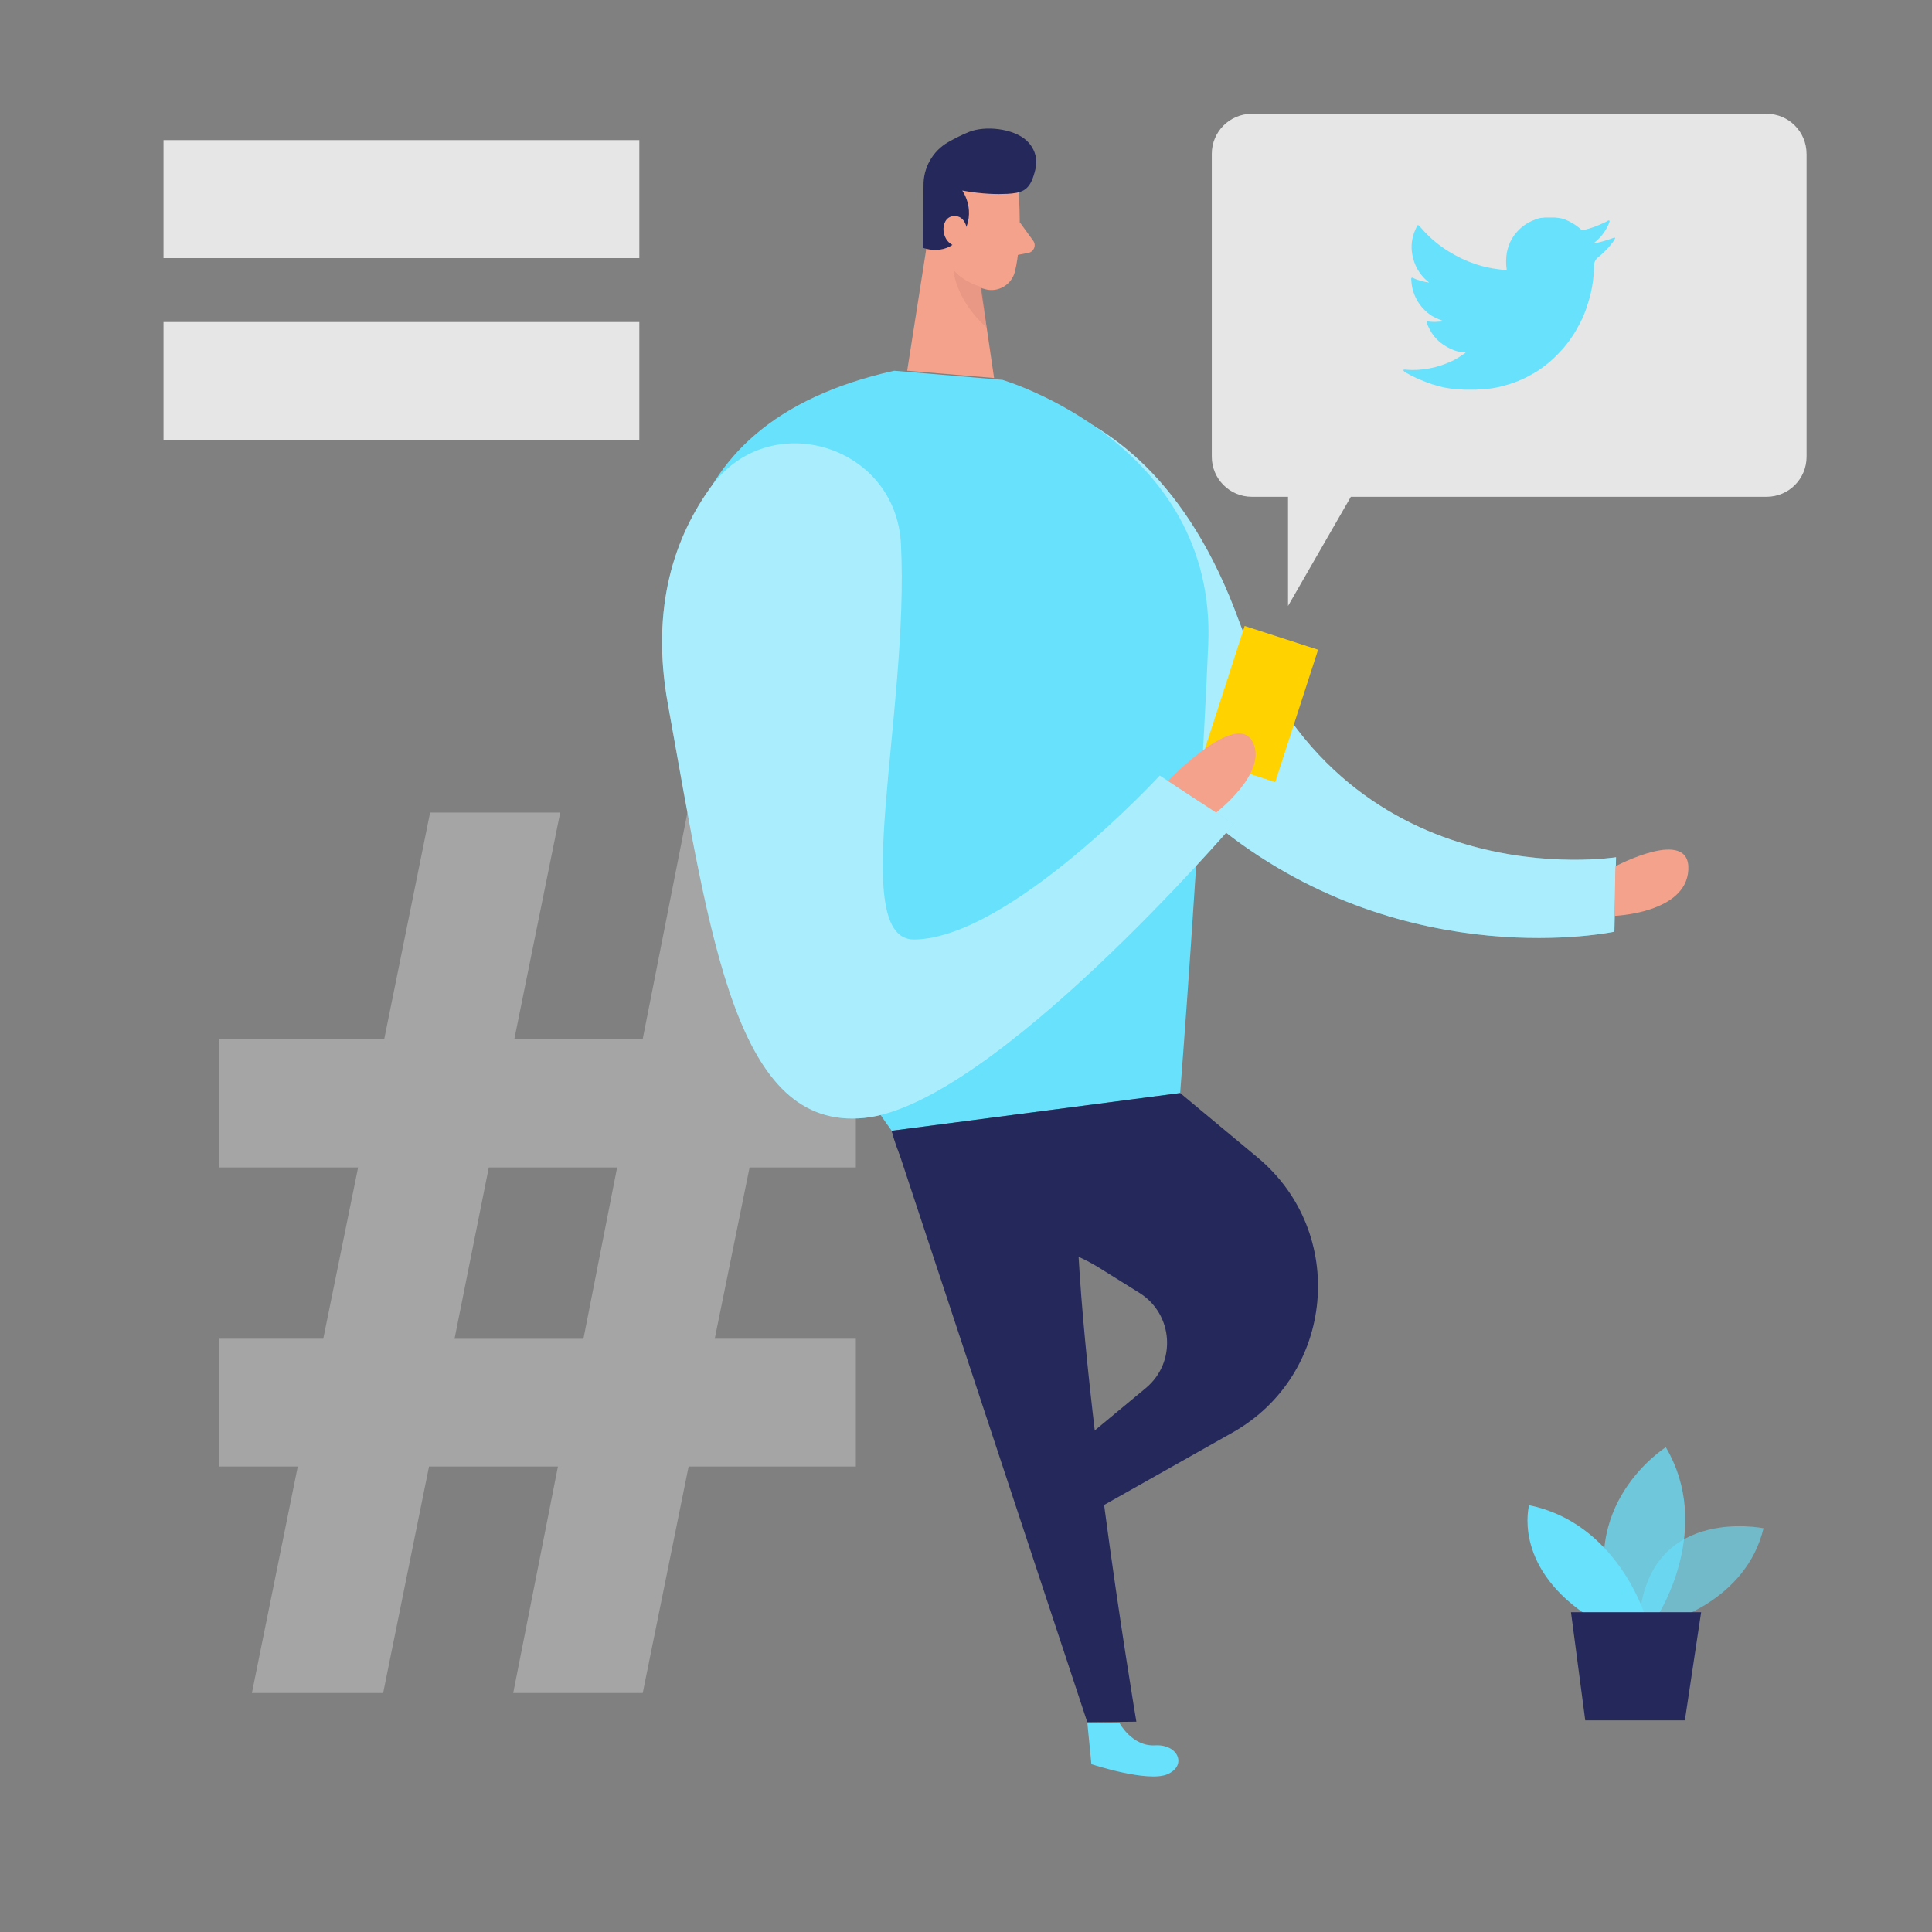 <svg transform="scale(1)" id="_0525_twitter" xmlns="http://www.w3.org/2000/svg" viewBox="0 0 500 500" class="show_show__wrapper__graphic__5Waiy "><rect x="0" y="0" width="500" height="500" fill="#808080" stroke="none"/><title>React</title><defs><style>.cls-1{fill:#fff;}.cls-2{fill:#f4a28c;}.cls-3{fill:#a5a5a5;}.cls-4{opacity:.58;}.cls-4,.cls-5,.cls-6,.cls-7,.cls-8,.cls-9{fill:none;}.cls-10{fill:#ce8172;}.cls-5{opacity:.44;}.cls-11{fill:#e6e6e6;}.cls-6{opacity:.03;}.cls-7{opacity:.73;}.cls-8{opacity:.08;}.cls-9{opacity:.31;}.cls-12{fill:#24285b;}.cls-13{fill:#ffd200;}.cls-14{fill:#68e1fd;}</style></defs><g class="cls-6" id="sd"><ellipse cx="250" cy="447.32" rx="228.54" ry="23.24"></ellipse></g><g id="hashtag"><path class="cls-3" d="m77.05,379.54h-20.44v-33.07h27.05l9.02-44.34h-36.07v-33.22h42.83l11.87-58.61h33.67l-11.87,58.61h33.22l11.57-58.61h34.87l-12.02,58.61h20.74v33.22h-27.5l-9.02,44.34h36.52v33.07h-43.28l-11.87,58.61h-33.52l11.57-58.61h-33.36l-11.87,58.61h-33.97l11.87-58.61Zm49.45-77.4l-8.87,44.34h33.36l8.72-44.34h-33.22Z"></path></g><g id="twiter"><path class="cls-11" d="m467.54,39.79v78.42c0,5.72-4.62,10.36-10.34,10.36h-107.6l-16.26,28.26v-28.26h-9.37c-5.72,0-10.36-4.64-10.36-10.36V39.79c0-5.7,4.64-10.34,10.36-10.34h133.22c5.72,0,10.34,4.64,10.34,10.34Z"></path><path class="cls-14" d="m417.98,61.64v.06c-.33.74-.87,1.34-1.37,1.96-.48.6-1.04,1.14-1.6,1.68-.46.44-.93.87-1.43,1.27-.68.54-1.03,1.22-1.03,2.11.01,1.32-.12,2.63-.28,3.94-.28,2.29-.85,4.51-1.57,6.69-.46,1.41-1.03,2.77-1.69,4.08-1.22,2.4-2.65,4.65-4.42,6.69-1.79,2.06-3.79,3.9-6.03,5.46-.98.68-2.02,1.25-3.06,1.81-2.3,1.24-4.76,2.09-7.28,2.7-1.42.34-2.85.55-4.3.64-.62.04-1.25.04-1.87.12h-3.22c-.5-.07-1-.06-1.5-.09-1.21-.07-2.4-.24-3.57-.47-2.13-.43-4.17-1.16-6.17-2-1.36-.56-2.68-1.22-3.94-1.98-.21-.12-.36-.27-.47-.48v-.06c.09-.1.19-.13.33-.12.61.04,1.21.09,1.82.1,2.09.04,4.15-.24,6.18-.76,1.48-.38,2.9-.94,4.29-1.56,1.26-.57,2.36-1.39,3.49-2.12,0-.09-.05-.09-.09-.09-2.1-.06-3.95-.87-5.66-2.01-1.55-1.03-2.73-2.4-3.58-4.06-.23-.45-.45-.9-.65-1.37-.07-.15-.14-.31-.03-.47.12-.16.29-.12.46-.1.83.11,1.66.13,2.5.05.47-.05.95,0,1.43-.14-.92-.29-1.77-.69-2.63-1.11-.63-.31-1.18-.72-1.71-1.17-.94-.81-1.76-1.73-2.4-2.8-.86-1.45-1.42-2.99-1.61-4.67-.04-.34-.05-.68-.09-1.02-.06-.46.14-.6.56-.38,1.27.64,2.63.93,4.04,1.16-.12-.18-.29-.26-.43-.37-2.14-1.84-3.42-4.18-3.91-6.94-.39-2.18-.11-4.29.78-6.32.14-.32.28-.64.43-.96.16-.35.34-.36.6-.08.9,1,1.8,2.01,2.79,2.93,1.95,1.83,4.13,3.36,6.49,4.65,2.27,1.24,4.66,2.21,7.16,2.87,1.72.45,3.48.74,5.26.92.22.02.43.05.65.05s.31-.09.27-.32c-.13-.74-.16-1.49-.14-2.25.08-2.73.94-5.17,2.75-7.24,1.55-1.78,3.5-2.91,5.75-3.58.5-.15,1.04-.1,1.55-.2h2.6c.3.06.61.06.91.1,1.03.12,1.97.5,2.88.97.8.41,1.56.88,2.26,1.45.09.07.18.14.26.22.39.46.9.54,1.46.41,1.43-.34,2.8-.84,4.14-1.44.61-.28,1.23-.52,1.8-.89.11-.07.24-.11.35-.02.12.11.07.25.03.37-.39,1.19-1.05,2.23-1.79,3.23-.68.91-1.54,1.64-2.35,2.33,1.74-.29,3.48-.85,5.2-1.45.16-.06.31-.12.45.04Z"></path></g><g id="person"><path class="cls-14" d="m238.84,102.22s55.38-14.19,81.8,58.46c26.42,72.65,97.59,61.17,97.59,61.17l-.43,19.27s-53.17,11.36-100.95-25.97c-47.78-37.33-78.01-112.93-78.01-112.93Z"></path><g class="cls-5"><path class="cls-1" d="m238.84,102.22s55.38-14.19,81.8,58.46c26.42,72.65,97.59,61.17,97.59,61.17l-.43,19.27s-53.17,11.36-100.95-25.97c-47.78-37.33-78.01-112.93-78.01-112.93Z"></path></g><path class="cls-14" d="m289.68,445.85s3.28,6.19,9.25,5.84c5.97-.35,8.34,5.19,3.25,7.46-5.09,2.26-19.73-2.59-19.73-2.59l-1.06-10.86,8.29.15Z"></path><path class="cls-2" d="m263.61,49.65s1.11,12.42-.96,20.68c-.84,3.35-4.3,5.42-7.63,4.53-4.15-1.1-9.44-3.8-10.84-10.38l-3.75-10.88s-2.11-6.9,4.9-11.97c7.02-5.07,17.99.42,18.28,8.02Z"></path><polygon class="cls-2" points="241.1 55.58 234.78 95.94 257.27 97.83 252.84 67.7 241.1 55.58"></polygon><path class="cls-12" d="m260.52,50.17c-2.18.12-6.17.11-11.49-.86,0,0,3.91,5.42.03,11.41-3.88,5.99-10.22,3.4-10.22,3.4l.17-16.01c-.1-4.67,2.35-9.03,6.41-11.34,1.66-.94,3.5-1.88,5.34-2.62,4.21-1.7,11.5-.92,14.9,2.21,1.47,1.35,2.45,3.26,2.52,5.26.05,1.35-.3,2.69-.72,3.97-1.24,3.77-3.1,4.38-6.94,4.59Z"></path><path class="cls-2" d="m250.39,60.35s-.1-4.8-3.71-4.42c-3.61.38-3.5,7.31,1.41,7.95l2.3-3.53Z"></path><path class="cls-2" d="m263.91,57.51l3.48,4.79c.86,1.18.2,2.86-1.24,3.14l-4.76.91,2.52-8.84Z"></path><g class="cls-9"><path class="cls-10" d="m254.09,74.26s-4.16-.84-7.31-4.33c0,0,.34,7.47,8.56,14.83l-1.26-10.5Z"></path></g><path class="cls-14" d="m231.42,95.95l28.01,2.36s55.5,16.32,53.26,68.49c-2.24,52.18-7.27,116.07-7.27,116.07l-74.65,9.76s-124.1-168.9.66-196.69Z"></path><g class="cls-8"><path d="m230.73,130.59s15.29,11.82,13.44,43.53c-1.85,31.72-9.39,67.72,23.33,64.05,32.72-3.67,42.06-14.07,42.06-14.07l-4.14,58.77-74.65,9.76-6.73-9.76s-48.74-108.13,6.69-152.29Z"></path></g><path class="cls-12" d="m305.42,282.87l20.04,16.68c23.36,19.44,20.02,56.25-6.46,71.18l-38.44,21.67-12.78-9.31,28.76-23.86c7.99-6.63,7.14-19.13-1.66-24.63l-10.25-6.4c-5.7-3.55-12.08-5.87-18.74-6.72-11.09-1.4-29.61-7.06-35.12-28.84l74.65-9.76Z"></path><path class="cls-14" d="m233.16,140.74c-1.32-25.64-34.07-35.57-49.14-14.78-9.28,12.8-15.72,31.02-11.2,56.09,11.19,62.03,17.72,110.54,50.84,107.27,33.11-3.26,95.61-76.02,95.61-76.02l-19.12-12.59s-38.71,41.98-63.43,42.44c-17.54.33-1.32-58.73-3.56-102.41Z"></path><rect class="cls-13" x="316.09" y="164.19" width="19.98" height="36.01" transform="translate(580.18 455.98) rotate(-162.06)"></rect><g class="cls-5"><path class="cls-1" d="m233.16,140.74c-1.32-25.64-34.07-35.57-49.14-14.78-9.28,12.8-15.72,31.02-11.2,56.09,11.19,62.03,17.72,110.54,50.84,107.27,33.11-3.26,95.61-76.02,95.61-76.02l-19.12-12.59s-38.71,41.98-63.43,42.44c-17.54.33-1.32-58.73-3.56-102.41Z"></path></g><path class="cls-2" d="m314.73,210.31s13.74-10.54,9.37-18.47c-4.37-7.93-21.83,10.26-21.83,10.26l12.46,8.2Z"></path><path class="cls-12" d="m230.77,292.64l50.62,153.06,12.7-.13s-17.26-102.14-15.39-145.05l-47.93-7.88Z"></path><path class="cls-2" d="m418.09,224.19s19.43-10.32,18.85.93c-.58,11.26-19.14,11.91-19.14,11.91l.29-12.85Z"></path></g><g id="plant"><g class="cls-4"><path class="cls-14" d="m431.71,419.72s20.22-5.43,24.69-24.21c0,0-31.27-6.46-32.29,25.84l7.6-1.63Z"></path></g><g class="cls-7"><path class="cls-14" d="m429.24,417.7s14.2-22.25,1.87-43.16c0,0-23.86,15.01-13.4,43.16h11.53Z"></path></g><path class="cls-14" d="m425.6,417.7s-7.36-23.59-29.87-28.15c0,0-4.29,15.28,14.47,28.15h15.4Z"></path><polygon class="cls-12" points="440.25 417.24 436.04 445.23 410.26 445.23 406.57 417.24 440.25 417.24"></polygon></g><g id="panels"><rect class="cls-11" x="42.32" y="36.26" width="123.14" height="30.54"></rect><rect class="cls-11" x="42.32" y="83.34" width="123.14" height="30.54"></rect></g></svg>